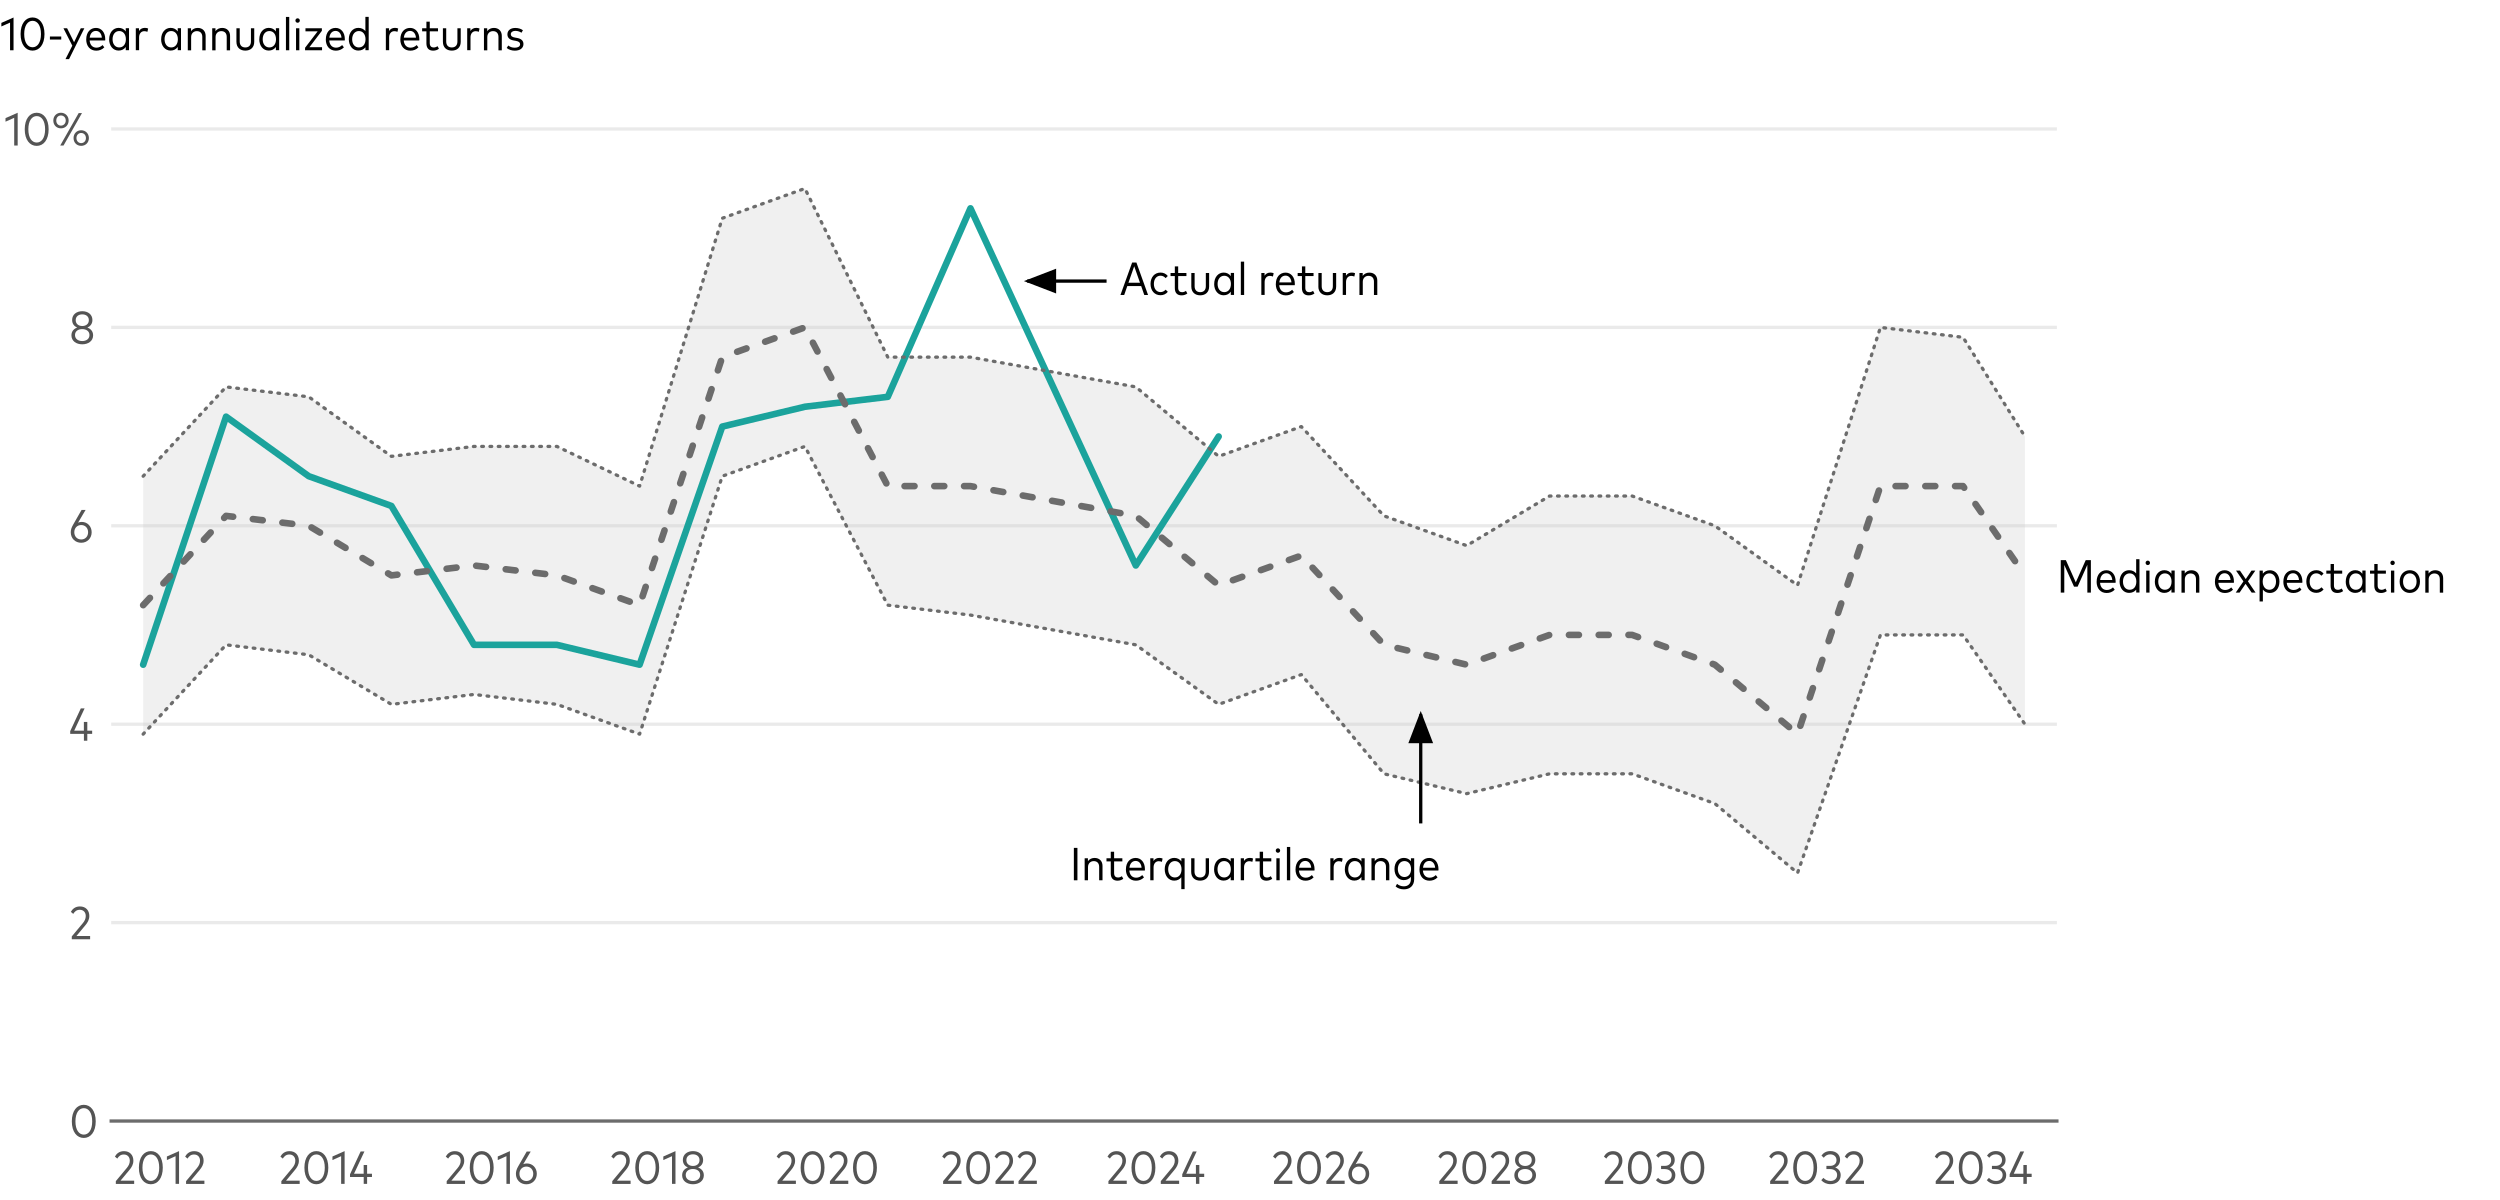<?xml version="1.0" encoding="UTF-8"?>
<svg id="Layer_1" data-name="Layer 1" xmlns="http://www.w3.org/2000/svg" xmlns:xlink="http://www.w3.org/1999/xlink" viewBox="0 0 567 272.25">
  <defs>
    <style>
      .cls-1 {
        fill: #545454;
      }

      .cls-1, .cls-2, .cls-3, .cls-4, .cls-5 {
        stroke-width: 0px;
      }

      .cls-6 {
        stroke-linecap: square;
      }

      .cls-6, .cls-2, .cls-7, .cls-8, .cls-9, .cls-10, .cls-11 {
        fill: none;
      }

      .cls-6, .cls-7, .cls-8 {
        stroke-miterlimit: 10;
      }

      .cls-6, .cls-7, .cls-8, .cls-10 {
        stroke-width: .75px;
      }

      .cls-6, .cls-9, .cls-10 {
        stroke: #6c6c6c;
      }

      .cls-12 {
        clip-path: url(#clippath);
      }

      .cls-7 {
        stroke: #000;
      }

      .cls-8 {
        stroke: #eaeaea;
      }

      .cls-9 {
        stroke-dasharray: 0 0 2.25 4.5;
      }

      .cls-9, .cls-10, .cls-11 {
        stroke-linecap: round;
        stroke-linejoin: round;
      }

      .cls-9, .cls-11 {
        stroke-width: 1.5px;
      }

      .cls-13 {
        clip-path: url(#clippath-1);
      }

      .cls-14 {
        clip-path: url(#clippath-2);
      }

      .cls-3 {
        fill: #000;
      }

      .cls-10 {
        stroke-dasharray: 0 0 .38 1.5;
      }

      .cls-4 {
        fill: #ccc;
        opacity: .3;
      }

      .cls-5 {
        fill: #fff;
      }

      .cls-11 {
        stroke: #1ba39c;
      }
    </style>
    <clipPath id="clippath">
      <rect class="cls-2" width="567" height="272.25"/>
    </clipPath>
    <clipPath id="clippath-1">
      <rect class="cls-2" width="567" height="272.25"/>
    </clipPath>
    <clipPath id="clippath-2">
      <rect class="cls-2" width="567" height="272.25"/>
    </clipPath>
  </defs>
  <g class="cls-12">
    <rect class="cls-5" width="567" height="272.25"/>
    <g class="cls-13">
      <g class="cls-14">
        <g>
          <path class="cls-3" d="M2.28,11.4v-6.28l-1.97.88v-.81l2.76-1.22v7.43h-.78Z"/>
          <path class="cls-3" d="M4.67,7.72c0-2.41,1.16-3.76,2.71-3.76s2.71,1.35,2.71,3.76-1.17,3.76-2.71,3.76-2.71-1.35-2.71-3.76ZM9.29,7.72c0-1.97-.82-3-1.9-3s-1.9,1.03-1.9,3,.82,3,1.9,3,1.9-1.03,1.9-3Z"/>
          <path class="cls-3" d="M11.32,8.97v-.69h2.57v.69h-2.57Z"/>
          <path class="cls-3" d="M14.85,13.41l1.55-3.05-2.01-3.95h.83l1.58,3.17,1.52-3.17h.81l-3.47,7h-.81Z"/>
          <path class="cls-3" d="M19.56,8.91c0-1.57.91-2.58,2.21-2.58,1.23,0,2.1,1.01,2.1,2.57,0,.09,0,.19-.02.28h-3.52c.09,1.08.71,1.63,1.54,1.63.57,0,1.02-.23,1.39-.59l.4.52c-.55.56-1.18.75-1.84.75-1.35,0-2.27-.99-2.27-2.57ZM23.1,8.55c-.07-.93-.59-1.54-1.34-1.54-.79,0-1.31.59-1.41,1.54h2.76Z"/>
          <path class="cls-3" d="M24.76,8.9c0-1.53.91-2.58,2.15-2.58.72,0,1.26.32,1.61.81v-.73h.74v4.99h-.74v-.74c-.35.5-.89.82-1.62.82-1.24,0-2.15-1.04-2.15-2.58ZM28.55,8.9c0-1.12-.61-1.86-1.51-1.86s-1.51.75-1.51,1.86.6,1.86,1.51,1.86,1.51-.73,1.51-1.86Z"/>
          <path class="cls-3" d="M30.8,11.4v-4.99h.73v.62c.29-.47.75-.71,1.33-.71.29,0,.54.05.74.15l-.17.75c-.19-.09-.46-.15-.71-.15-.7,0-1.17.56-1.17,1.4v2.92h-.75Z"/>
          <path class="cls-3" d="M36.55,8.9c0-1.53.91-2.58,2.15-2.58.72,0,1.26.32,1.61.81v-.73h.74v4.99h-.74v-.74c-.35.5-.89.82-1.62.82-1.24,0-2.15-1.04-2.15-2.58ZM40.34,8.9c0-1.12-.61-1.86-1.51-1.86s-1.51.75-1.51,1.86.6,1.86,1.51,1.86,1.51-.73,1.51-1.86Z"/>
          <path class="cls-3" d="M42.59,11.4v-4.99h.74v.68c.35-.54.93-.76,1.52-.76,1.07,0,1.79.7,1.79,1.81v3.27h-.76v-3.04c0-.83-.46-1.31-1.24-1.31-.72,0-1.29.52-1.29,1.34v3.01h-.76Z"/>
          <path class="cls-3" d="M48.13,11.4v-4.99h.74v.68c.35-.54.93-.76,1.52-.76,1.07,0,1.79.7,1.79,1.81v3.27h-.76v-3.04c0-.83-.46-1.31-1.24-1.31-.72,0-1.29.52-1.29,1.34v3.01h-.76Z"/>
          <path class="cls-3" d="M53.62,9.48v-3.07h.75v3.01c0,.9.52,1.34,1.27,1.34s1.27-.44,1.27-1.34v-3.01h.75v3.07c0,1.34-.89,2-2.02,2s-2.02-.66-2.02-2Z"/>
          <path class="cls-3" d="M58.81,8.9c0-1.53.91-2.58,2.15-2.58.72,0,1.26.32,1.61.81v-.73h.74v4.99h-.74v-.74c-.35.5-.89.82-1.62.82-1.24,0-2.15-1.04-2.15-2.58ZM62.6,8.9c0-1.12-.61-1.86-1.51-1.86s-1.51.75-1.51,1.86.6,1.86,1.51,1.86,1.51-.73,1.51-1.86Z"/>
          <path class="cls-3" d="M64.85,11.4V3.84h.75v7.56h-.75Z"/>
          <path class="cls-3" d="M67,4.66c0-.29.22-.51.5-.51s.5.23.5.51-.22.5-.5.5-.5-.22-.5-.5ZM67.14,11.4v-4.99h.75v4.99h-.75Z"/>
          <path class="cls-3" d="M69.19,11.4v-.57l2.86-3.73h-2.77v-.69h3.72v.58l-2.83,3.72h2.87v.69h-3.85Z"/>
          <path class="cls-3" d="M73.9,8.91c0-1.57.91-2.58,2.21-2.58,1.23,0,2.1,1.01,2.1,2.57,0,.09,0,.19-.02.28h-3.52c.09,1.08.71,1.63,1.54,1.63.57,0,1.02-.23,1.39-.59l.4.52c-.55.56-1.18.75-1.84.75-1.35,0-2.27-.99-2.27-2.57ZM77.45,8.55c-.07-.93-.59-1.54-1.34-1.54-.79,0-1.31.59-1.41,1.54h2.76Z"/>
          <path class="cls-3" d="M79.11,8.9c0-1.53.91-2.58,2.15-2.58.71,0,1.24.28,1.61.73v-3.22h.75v7.56h-.74v-.66c-.36.45-.9.74-1.62.74-1.24,0-2.15-1.04-2.15-2.58ZM82.9,8.9c0-1.12-.62-1.86-1.51-1.86s-1.52.75-1.52,1.86.6,1.86,1.52,1.86,1.51-.73,1.51-1.86Z"/>
          <path class="cls-3" d="M87.51,11.4v-4.99h.73v.62c.29-.47.75-.71,1.33-.71.29,0,.54.05.74.15l-.17.75c-.19-.09-.46-.15-.71-.15-.7,0-1.17.56-1.17,1.4v2.92h-.75Z"/>
          <path class="cls-3" d="M90.8,8.91c0-1.57.91-2.58,2.21-2.58,1.23,0,2.1,1.01,2.1,2.57,0,.09,0,.19-.02.28h-3.52c.09,1.08.71,1.63,1.54,1.63.57,0,1.02-.23,1.39-.59l.4.52c-.55.56-1.18.75-1.84.75-1.35,0-2.27-.99-2.27-2.57ZM94.34,8.55c-.07-.93-.59-1.54-1.34-1.54-.79,0-1.31.59-1.41,1.54h2.76Z"/>
          <path class="cls-3" d="M96.71,9.82v-2.71h-.97v-.7h.97v-1.49h.76v1.49h1.87v.7h-1.87v2.67c0,.68.36.99.88.99.33,0,.64-.12.88-.3l.32.59c-.33.25-.76.43-1.31.43-.96,0-1.53-.54-1.53-1.66Z"/>
          <path class="cls-3" d="M100.45,9.48v-3.07h.75v3.01c0,.9.52,1.34,1.27,1.34s1.27-.44,1.27-1.34v-3.01h.75v3.07c0,1.34-.89,2-2.02,2s-2.02-.66-2.02-2Z"/>
          <path class="cls-3" d="M105.96,11.4v-4.99h.73v.62c.29-.47.75-.71,1.33-.71.29,0,.54.05.74.15l-.17.75c-.19-.09-.46-.15-.71-.15-.7,0-1.17.56-1.17,1.4v2.92h-.75Z"/>
          <path class="cls-3" d="M109.76,11.4v-4.99h.74v.68c.35-.54.93-.76,1.52-.76,1.07,0,1.79.7,1.79,1.81v3.27h-.76v-3.04c0-.83-.46-1.31-1.24-1.31-.72,0-1.29.52-1.29,1.34v3.01h-.76Z"/>
          <path class="cls-3" d="M114.92,10.88l.36-.56c.34.28.79.5,1.48.5.72,0,1.2-.28,1.2-.79,0-.39-.29-.64-.95-.76l-.51-.09c-.99-.17-1.42-.68-1.42-1.39,0-.9.72-1.45,1.79-1.45.69,0,1.3.2,1.73.52l-.33.57c-.3-.22-.83-.43-1.38-.43-.62,0-1.04.3-1.04.77,0,.41.3.64.94.75l.5.09c.93.17,1.43.62,1.43,1.38,0,.92-.78,1.5-1.95,1.5-.67,0-1.34-.19-1.84-.6Z"/>
        </g>
        <line class="cls-8" x1="25.22" y1="29.25" x2="466.5" y2="29.25"/>
        <line class="cls-8" x1="25.22" y1="74.25" x2="466.5" y2="74.25"/>
        <line class="cls-8" x1="25.22" y1="119.25" x2="466.5" y2="119.25"/>
        <line class="cls-8" x1="25.22" y1="164.25" x2="466.5" y2="164.25"/>
        <line class="cls-8" x1="25.22" y1="209.25" x2="466.5" y2="209.25"/>
        <polygon class="cls-4" points="32.47 166.5 51.27 146.25 70.02 148.5 88.77 159.75 107.51 157.5 126.31 159.75 145.06 166.5 163.81 108 182.55 101.25 201.35 137.25 220.1 139.5 257.6 146.25 276.39 159.75 295.14 153 313.89 175.5 332.64 180 351.44 175.5 370.18 175.5 388.93 182.25 407.68 198 426.48 144 445.22 144 459.25 164.25 459.25 99 445.22 76.5 426.48 74.25 407.68 132.75 388.93 119.25 370.18 112.5 351.44 112.5 332.64 123.75 313.89 117 295.14 96.75 276.39 103.5 257.6 87.75 220.1 81 201.35 81 182.55 42.75 163.81 49.5 145.06 110.25 126.31 101.25 107.51 101.25 88.77 103.5 70.02 90 51.27 87.75 32.47 108 32.47 166.5"/>
        <polyline class="cls-11" points="32.47 150.75 51.27 94.5 70.02 108 88.77 114.75 107.51 146.25 126.31 146.25 145.06 150.75 163.81 96.75 182.55 92.25 201.35 90 220.1 47.25 257.6 128.25 276.39 99"/>
        <polyline class="cls-10" points="32.47 166.5 51.27 146.25 70.02 148.5 88.77 159.75 107.51 157.5 126.31 159.75 145.06 166.5 163.81 108 182.55 101.25 201.35 137.25 220.1 139.5 257.6 146.25 276.39 159.75 295.14 153 313.89 175.5 332.64 180 351.44 175.5 370.18 175.5 388.93 182.25 407.68 198 426.48 144 445.22 144 459.25 164.25"/>
        <polyline class="cls-9" points="32.47 137.25 51.27 117 70.02 119.25 88.77 130.5 107.51 128.25 126.31 130.5 145.06 137.25 163.81 81 182.55 74.25 201.35 110.25 220.1 110.25 257.6 117 276.39 132.75 295.14 126 313.89 146.25 332.64 150.75 351.44 144 370.18 144 388.93 150.75 407.68 166.5 426.48 110.25 445.22 110.25 459.25 130.5"/>
        <polyline class="cls-10" points="32.47 108 51.27 87.75 70.02 90 88.77 103.5 107.51 101.25 126.31 101.25 145.06 110.25 163.81 49.5 182.55 42.75 201.35 81 220.1 81 257.6 87.75 276.39 103.5 295.14 96.75 313.89 117 332.64 123.75 351.44 112.5 370.18 112.5 388.93 119.25 407.68 132.75 426.48 74.25 445.22 76.5 459.25 99"/>
        <g>
          <path class="cls-1" d="M26.27,268.5v-.62l2.5-3c.39-.47.67-.99.67-1.62,0-.8-.48-1.42-1.36-1.42-.75,0-1.17.43-1.48.93l-.54-.46c.34-.61.96-1.23,2.06-1.23,1.35,0,2.13.92,2.13,2.16,0,.87-.41,1.53-.89,2.1l-2.03,2.44h3.1v.74h-4.18Z"/>
          <path class="cls-1" d="M31.5,264.83c0-2.41,1.16-3.76,2.71-3.76s2.71,1.35,2.71,3.76-1.17,3.76-2.71,3.76-2.71-1.35-2.71-3.76ZM36.11,264.83c0-1.97-.82-3-1.9-3s-1.9,1.03-1.9,3,.82,3,1.9,3,1.9-1.03,1.9-3Z"/>
          <path class="cls-1" d="M39.82,268.5v-6.28l-1.97.88v-.81l2.76-1.22v7.43h-.78Z"/>
          <path class="cls-1" d="M42.2,268.5v-.62l2.5-3c.39-.47.67-.99.67-1.62,0-.8-.48-1.42-1.36-1.42-.75,0-1.17.43-1.48.93l-.54-.46c.34-.61.96-1.23,2.06-1.23,1.35,0,2.13.92,2.13,2.16,0,.87-.41,1.53-.89,2.1l-2.03,2.44h3.1v.74h-4.18Z"/>
        </g>
        <g>
          <path class="cls-1" d="M63.81,268.5v-.62l2.5-3c.39-.47.67-.99.67-1.62,0-.8-.48-1.42-1.36-1.42-.75,0-1.17.43-1.48.93l-.54-.46c.34-.61.96-1.23,2.06-1.23,1.35,0,2.13.92,2.13,2.16,0,.87-.41,1.53-.89,2.1l-2.03,2.44h3.1v.74h-4.18Z"/>
          <path class="cls-1" d="M69.04,264.83c0-2.41,1.16-3.76,2.71-3.76s2.71,1.35,2.71,3.76-1.17,3.76-2.71,3.76-2.71-1.35-2.71-3.76ZM73.66,264.83c0-1.97-.82-3-1.9-3s-1.9,1.03-1.9,3,.82,3,1.9,3,1.9-1.03,1.9-3Z"/>
          <path class="cls-1" d="M77.37,268.5v-6.28l-1.97.88v-.81l2.76-1.22v7.43h-.78Z"/>
          <path class="cls-1" d="M82.49,268.5v-1.56h-3.11v-.61l2.41-5.17h.86l-2.36,5.05h2.19v-1.98h.78v1.98h1.1v.73h-1.1v1.56h-.78Z"/>
        </g>
        <g>
          <path class="cls-1" d="M101.31,268.5v-.62l2.5-3c.39-.47.67-.99.67-1.62,0-.8-.48-1.42-1.36-1.42-.75,0-1.17.43-1.48.93l-.54-.46c.34-.61.96-1.23,2.06-1.23,1.35,0,2.13.92,2.13,2.16,0,.87-.41,1.53-.89,2.1l-2.03,2.44h3.1v.74h-4.18Z"/>
          <path class="cls-1" d="M106.54,264.83c0-2.41,1.16-3.76,2.71-3.76s2.71,1.35,2.71,3.76-1.17,3.76-2.71,3.76-2.71-1.35-2.71-3.76ZM111.15,264.83c0-1.97-.82-3-1.9-3s-1.9,1.03-1.9,3,.82,3,1.9,3,1.9-1.03,1.9-3Z"/>
          <path class="cls-1" d="M114.86,268.5v-6.28l-1.97.88v-.81l2.76-1.22v7.43h-.78Z"/>
          <path class="cls-1" d="M117.01,266.22c0-.57.18-1.09.49-1.64l1.96-3.42h.91l-1.7,2.88c.23-.11.51-.17.84-.17,1.28,0,2.24,1,2.24,2.35s-1,2.38-2.37,2.38-2.37-1-2.37-2.37ZM120.94,266.21c0-.96-.65-1.63-1.56-1.63s-1.57.67-1.57,1.63.65,1.64,1.57,1.64,1.56-.67,1.56-1.64Z"/>
        </g>
        <g>
          <path class="cls-1" d="M138.86,268.5v-.62l2.5-3c.39-.47.67-.99.67-1.62,0-.8-.48-1.42-1.36-1.42-.75,0-1.17.43-1.48.93l-.54-.46c.34-.61.96-1.23,2.06-1.23,1.35,0,2.13.92,2.13,2.16,0,.87-.41,1.53-.89,2.1l-2.03,2.44h3.1v.74h-4.18Z"/>
          <path class="cls-1" d="M144.08,264.83c0-2.41,1.16-3.76,2.71-3.76s2.71,1.35,2.71,3.76-1.17,3.76-2.71,3.76-2.71-1.35-2.71-3.76ZM148.7,264.83c0-1.97-.82-3-1.9-3s-1.9,1.03-1.9,3,.82,3,1.9,3,1.9-1.03,1.9-3Z"/>
          <path class="cls-1" d="M152.41,268.5v-6.28l-1.97.88v-.81l2.76-1.22v7.43h-.78Z"/>
          <path class="cls-1" d="M154.71,266.55c0-.93.57-1.49,1.3-1.76-.65-.28-1.14-.83-1.14-1.72,0-1.27,1.03-2,2.3-2s2.3.73,2.3,2c0,.89-.49,1.44-1.14,1.72.72.27,1.3.83,1.3,1.76,0,1.3-1.11,2.04-2.46,2.04s-2.46-.73-2.46-2.04ZM158.8,266.49c0-.88-.73-1.36-1.64-1.36s-1.64.47-1.64,1.36.73,1.36,1.64,1.36,1.64-.47,1.64-1.36ZM158.65,263.11c0-.86-.67-1.31-1.49-1.31s-1.49.45-1.49,1.31.66,1.33,1.49,1.33,1.49-.46,1.49-1.33Z"/>
        </g>
        <g>
          <path class="cls-1" d="M176.35,268.5v-.62l2.5-3c.39-.47.67-.99.67-1.62,0-.8-.48-1.42-1.36-1.42-.75,0-1.17.43-1.48.93l-.54-.46c.34-.61.96-1.23,2.06-1.23,1.35,0,2.13.92,2.13,2.16,0,.87-.41,1.53-.89,2.1l-2.03,2.44h3.1v.74h-4.18Z"/>
          <path class="cls-1" d="M181.58,264.83c0-2.41,1.16-3.76,2.71-3.76s2.71,1.35,2.71,3.76-1.17,3.76-2.71,3.76-2.71-1.35-2.71-3.76ZM186.19,264.83c0-1.97-.82-3-1.9-3s-1.9,1.03-1.9,3,.82,3,1.9,3,1.9-1.03,1.9-3Z"/>
          <path class="cls-1" d="M188.23,268.5v-.62l2.5-3c.39-.47.67-.99.67-1.62,0-.8-.48-1.42-1.36-1.42-.75,0-1.17.43-1.48.93l-.54-.46c.34-.61.96-1.23,2.06-1.23,1.35,0,2.13.92,2.13,2.16,0,.87-.41,1.53-.89,2.1l-2.03,2.44h3.1v.74h-4.18Z"/>
          <path class="cls-1" d="M193.46,264.83c0-2.41,1.16-3.76,2.71-3.76s2.71,1.35,2.71,3.76-1.17,3.76-2.71,3.76-2.71-1.35-2.71-3.76ZM198.07,264.83c0-1.97-.82-3-1.9-3s-1.9,1.03-1.9,3,.82,3,1.9,3,1.9-1.03,1.9-3Z"/>
        </g>
        <g>
          <path class="cls-1" d="M213.9,268.5v-.62l2.5-3c.39-.47.67-.99.67-1.62,0-.8-.48-1.42-1.36-1.42-.75,0-1.17.43-1.48.93l-.54-.46c.34-.61.96-1.23,2.06-1.23,1.35,0,2.13.92,2.13,2.16,0,.87-.41,1.53-.89,2.1l-2.03,2.44h3.1v.74h-4.18Z"/>
          <path class="cls-1" d="M219.13,264.83c0-2.41,1.16-3.76,2.71-3.76s2.71,1.35,2.71,3.76-1.17,3.76-2.71,3.76-2.71-1.35-2.71-3.76ZM223.74,264.83c0-1.97-.82-3-1.9-3s-1.9,1.03-1.9,3,.82,3,1.9,3,1.9-1.03,1.9-3Z"/>
          <path class="cls-1" d="M225.78,268.5v-.62l2.5-3c.39-.47.67-.99.67-1.62,0-.8-.48-1.42-1.36-1.42-.75,0-1.17.43-1.48.93l-.54-.46c.34-.61.96-1.23,2.06-1.23,1.35,0,2.13.92,2.13,2.16,0,.87-.41,1.53-.89,2.1l-2.03,2.44h3.1v.74h-4.18Z"/>
          <path class="cls-1" d="M231,268.5v-.62l2.5-3c.39-.47.67-.99.67-1.62,0-.8-.48-1.42-1.36-1.42-.75,0-1.17.43-1.48.93l-.54-.46c.34-.61.96-1.23,2.06-1.23,1.35,0,2.13.92,2.13,2.16,0,.87-.41,1.53-.89,2.1l-2.03,2.44h3.1v.74h-4.18Z"/>
        </g>
        <g>
          <path class="cls-1" d="M251.39,268.5v-.62l2.5-3c.39-.47.67-.99.67-1.62,0-.8-.48-1.42-1.36-1.42-.75,0-1.17.43-1.48.93l-.54-.46c.34-.61.96-1.23,2.06-1.23,1.35,0,2.13.92,2.13,2.16,0,.87-.41,1.53-.89,2.1l-2.03,2.44h3.1v.74h-4.18Z"/>
          <path class="cls-1" d="M256.62,264.83c0-2.41,1.16-3.76,2.71-3.76s2.71,1.35,2.71,3.76-1.17,3.76-2.71,3.76-2.71-1.35-2.71-3.76ZM261.23,264.83c0-1.97-.82-3-1.9-3s-1.9,1.03-1.9,3,.82,3,1.9,3,1.9-1.03,1.9-3Z"/>
          <path class="cls-1" d="M263.27,268.5v-.62l2.5-3c.39-.47.67-.99.67-1.62,0-.8-.48-1.42-1.36-1.42-.75,0-1.17.43-1.48.93l-.54-.46c.34-.61.96-1.23,2.06-1.23,1.35,0,2.13.92,2.13,2.16,0,.87-.41,1.53-.89,2.1l-2.03,2.44h3.1v.74h-4.18Z"/>
          <path class="cls-1" d="M271.24,268.5v-1.56h-3.11v-.61l2.41-5.17h.86l-2.36,5.05h2.19v-1.98h.78v1.98h1.1v.73h-1.1v1.56h-.78Z"/>
        </g>
        <g>
          <path class="cls-1" d="M288.94,268.5v-.62l2.5-3c.39-.47.67-.99.67-1.62,0-.8-.48-1.42-1.36-1.42-.75,0-1.17.43-1.48.93l-.54-.46c.34-.61.96-1.23,2.06-1.23,1.35,0,2.13.92,2.13,2.16,0,.87-.41,1.53-.89,2.1l-2.03,2.44h3.1v.74h-4.18Z"/>
          <path class="cls-1" d="M294.17,264.83c0-2.41,1.16-3.76,2.71-3.76s2.71,1.35,2.71,3.76-1.17,3.76-2.71,3.76-2.71-1.35-2.71-3.76ZM298.78,264.83c0-1.97-.82-3-1.9-3s-1.9,1.03-1.9,3,.82,3,1.9,3,1.9-1.03,1.9-3Z"/>
          <path class="cls-1" d="M300.82,268.5v-.62l2.5-3c.39-.47.67-.99.67-1.62,0-.8-.48-1.42-1.37-1.42-.75,0-1.17.43-1.48.93l-.54-.46c.34-.61.96-1.23,2.06-1.23,1.35,0,2.13.92,2.13,2.16,0,.87-.41,1.53-.89,2.1l-2.03,2.44h3.1v.74h-4.18Z"/>
          <path class="cls-1" d="M305.8,266.22c0-.57.18-1.09.49-1.64l1.96-3.42h.91l-1.7,2.88c.23-.11.51-.17.84-.17,1.28,0,2.24,1,2.24,2.35s-1,2.38-2.37,2.38-2.37-1-2.37-2.37ZM309.74,266.21c0-.96-.65-1.63-1.56-1.63s-1.57.67-1.57,1.63.65,1.64,1.57,1.64,1.56-.67,1.56-1.64Z"/>
        </g>
        <g>
          <path class="cls-1" d="M326.43,268.5v-.62l2.5-3c.39-.47.67-.99.67-1.62,0-.8-.48-1.42-1.36-1.42-.75,0-1.17.43-1.48.93l-.54-.46c.34-.61.96-1.23,2.06-1.23,1.35,0,2.13.92,2.13,2.16,0,.87-.41,1.53-.89,2.1l-2.03,2.44h3.1v.74h-4.18Z"/>
          <path class="cls-1" d="M331.66,264.83c0-2.41,1.16-3.76,2.71-3.76s2.71,1.35,2.71,3.76-1.17,3.76-2.71,3.76-2.71-1.35-2.71-3.76ZM336.28,264.83c0-1.97-.82-3-1.9-3s-1.9,1.03-1.9,3,.82,3,1.9,3,1.9-1.03,1.9-3Z"/>
          <path class="cls-1" d="M338.31,268.5v-.62l2.5-3c.39-.47.67-.99.67-1.62,0-.8-.48-1.42-1.37-1.42-.75,0-1.17.43-1.48.93l-.54-.46c.34-.61.96-1.23,2.06-1.23,1.35,0,2.13.92,2.13,2.16,0,.87-.41,1.53-.89,2.1l-2.03,2.44h3.1v.74h-4.18Z"/>
          <path class="cls-1" d="M343.45,266.55c0-.93.57-1.49,1.3-1.76-.65-.28-1.14-.83-1.14-1.72,0-1.27,1.03-2,2.3-2s2.3.73,2.3,2c0,.89-.49,1.44-1.14,1.72.72.27,1.3.83,1.3,1.76,0,1.3-1.11,2.04-2.46,2.04s-2.46-.73-2.46-2.04ZM347.54,266.49c0-.88-.73-1.36-1.64-1.36s-1.64.47-1.64,1.36.74,1.36,1.64,1.36,1.64-.47,1.64-1.36ZM347.4,263.11c0-.86-.67-1.31-1.49-1.31s-1.49.45-1.49,1.31.66,1.33,1.49,1.33,1.49-.46,1.49-1.33Z"/>
        </g>
        <g>
          <path class="cls-1" d="M363.98,268.5v-.62l2.5-3c.39-.47.67-.99.67-1.62,0-.8-.48-1.42-1.36-1.42-.75,0-1.17.43-1.48.93l-.54-.46c.34-.61.96-1.23,2.06-1.23,1.35,0,2.13.92,2.13,2.16,0,.87-.41,1.53-.89,2.1l-2.03,2.44h3.1v.74h-4.18Z"/>
          <path class="cls-1" d="M369.21,264.83c0-2.41,1.16-3.76,2.71-3.76s2.71,1.35,2.71,3.76-1.16,3.76-2.71,3.76-2.71-1.35-2.71-3.76ZM373.82,264.83c0-1.97-.82-3-1.9-3s-1.9,1.03-1.9,3,.82,3,1.9,3,1.9-1.03,1.9-3Z"/>
          <path class="cls-1" d="M375.56,267.67l.49-.53c.4.44.95.7,1.6.7.83,0,1.51-.46,1.51-1.37,0-.83-.7-1.32-1.57-1.32h-.86v-.73h.86c.81,0,1.43-.46,1.43-1.31,0-.79-.6-1.3-1.44-1.3-.66,0-1.14.34-1.45.77l-.52-.5c.41-.59,1.07-1.02,2.02-1.02,1.32,0,2.2.81,2.2,1.99,0,.87-.46,1.46-1.11,1.73.73.26,1.25.88,1.25,1.74,0,1.37-1.08,2.05-2.3,2.05-.92,0-1.63-.35-2.12-.92Z"/>
          <path class="cls-1" d="M381.12,264.83c0-2.41,1.16-3.76,2.71-3.76s2.71,1.35,2.71,3.76-1.16,3.76-2.71,3.76-2.71-1.35-2.71-3.76ZM385.73,264.83c0-1.97-.82-3-1.9-3s-1.9,1.03-1.9,3,.82,3,1.9,3,1.9-1.03,1.9-3Z"/>
        </g>
        <g>
          <path class="cls-1" d="M401.47,268.5v-.62l2.5-3c.39-.47.67-.99.67-1.62,0-.8-.48-1.42-1.37-1.42-.75,0-1.17.43-1.48.93l-.54-.46c.34-.61.96-1.23,2.06-1.23,1.35,0,2.13.92,2.13,2.16,0,.87-.41,1.53-.89,2.1l-2.03,2.44h3.1v.74h-4.18Z"/>
          <path class="cls-1" d="M406.7,264.83c0-2.41,1.16-3.76,2.71-3.76s2.71,1.35,2.71,3.76-1.17,3.76-2.71,3.76-2.71-1.35-2.71-3.76ZM411.32,264.83c0-1.97-.82-3-1.9-3s-1.9,1.03-1.9,3,.82,3,1.9,3,1.9-1.03,1.9-3Z"/>
          <path class="cls-1" d="M413.06,267.67l.49-.53c.4.44.95.7,1.6.7.83,0,1.51-.46,1.51-1.37,0-.83-.7-1.32-1.57-1.32h-.86v-.73h.86c.81,0,1.43-.46,1.43-1.31,0-.79-.6-1.3-1.44-1.3-.66,0-1.14.34-1.45.77l-.52-.5c.41-.59,1.07-1.02,2.02-1.02,1.32,0,2.2.81,2.2,1.99,0,.87-.46,1.46-1.11,1.73.73.26,1.25.88,1.25,1.74,0,1.37-1.08,2.05-2.3,2.05-.92,0-1.63-.35-2.12-.92Z"/>
          <path class="cls-1" d="M418.6,268.5v-.62l2.5-3c.39-.47.67-.99.67-1.62,0-.8-.48-1.42-1.36-1.42-.75,0-1.17.43-1.48.93l-.54-.46c.34-.61.96-1.23,2.06-1.23,1.35,0,2.13.92,2.13,2.16,0,.87-.41,1.53-.89,2.1l-2.03,2.44h3.1v.74h-4.18Z"/>
        </g>
        <g>
          <path class="cls-1" d="M439.02,268.5v-.62l2.5-3c.39-.47.67-.99.67-1.62,0-.8-.48-1.42-1.37-1.42-.75,0-1.17.43-1.48.93l-.54-.46c.34-.61.96-1.23,2.06-1.23,1.35,0,2.13.92,2.13,2.16,0,.87-.41,1.53-.89,2.1l-2.03,2.44h3.1v.74h-4.18Z"/>
          <path class="cls-1" d="M444.25,264.83c0-2.41,1.16-3.76,2.71-3.76s2.71,1.35,2.71,3.76-1.17,3.76-2.71,3.76-2.71-1.35-2.71-3.76ZM448.86,264.83c0-1.97-.82-3-1.9-3s-1.9,1.03-1.9,3,.82,3,1.9,3,1.9-1.03,1.9-3Z"/>
          <path class="cls-1" d="M450.6,267.67l.49-.53c.4.44.95.7,1.6.7.83,0,1.51-.46,1.51-1.37,0-.83-.7-1.32-1.57-1.32h-.86v-.73h.86c.81,0,1.43-.46,1.43-1.31,0-.79-.6-1.3-1.44-1.3-.66,0-1.14.34-1.45.77l-.52-.5c.41-.59,1.07-1.02,2.02-1.02,1.32,0,2.2.81,2.2,1.99,0,.87-.46,1.46-1.11,1.73.73.26,1.25.88,1.25,1.74,0,1.37-1.08,2.05-2.3,2.05-.92,0-1.63-.35-2.12-.92Z"/>
          <path class="cls-1" d="M458.9,268.5v-1.56h-3.11v-.61l2.42-5.17h.86l-2.36,5.05h2.19v-1.98h.78v1.98h1.1v.73h-1.1v1.56h-.78Z"/>
        </g>
        <path class="cls-1" d="M16.29,254.33c0-2.41,1.16-3.76,2.71-3.76s2.71,1.35,2.71,3.76-1.17,3.76-2.71,3.76-2.71-1.35-2.71-3.76ZM20.91,254.33c0-1.97-.82-3-1.9-3s-1.9,1.03-1.9,3,.82,3,1.9,3,1.9-1.03,1.9-3Z"/>
        <path class="cls-1" d="M16.28,213v-.62l2.5-3c.39-.47.67-.99.67-1.62,0-.8-.48-1.42-1.36-1.42-.75,0-1.17.43-1.48.93l-.54-.46c.34-.61.96-1.23,2.06-1.23,1.35,0,2.13.92,2.13,2.16,0,.87-.41,1.53-.89,2.1l-2.03,2.44h3.1v.74h-4.18Z"/>
        <path class="cls-1" d="M19.03,168v-1.56h-3.11v-.61l2.41-5.17h.86l-2.36,5.05h2.19v-1.98h.78v1.98h1.1v.73h-1.1v1.56h-.78Z"/>
        <path class="cls-1" d="M16.05,120.72c0-.57.18-1.09.49-1.64l1.96-3.42h.91l-1.7,2.88c.23-.11.51-.17.84-.17,1.28,0,2.24,1,2.24,2.35s-1,2.38-2.37,2.38-2.37-1-2.37-2.37ZM19.98,120.71c0-.96-.65-1.63-1.56-1.63s-1.57.67-1.57,1.63.65,1.64,1.57,1.64,1.56-.67,1.56-1.64Z"/>
        <path class="cls-1" d="M16.2,76.05c0-.93.57-1.49,1.3-1.76-.65-.28-1.14-.83-1.14-1.72,0-1.27,1.03-1.99,2.3-1.99s2.3.73,2.3,1.99c0,.89-.49,1.44-1.14,1.72.72.27,1.3.83,1.3,1.76,0,1.3-1.11,2.04-2.46,2.04s-2.46-.73-2.46-2.04ZM20.29,75.99c0-.88-.73-1.35-1.64-1.35s-1.64.47-1.64,1.35.73,1.36,1.64,1.36,1.64-.47,1.64-1.36ZM20.15,72.61c0-.86-.67-1.31-1.49-1.31s-1.49.45-1.49,1.31.66,1.33,1.49,1.33,1.49-.46,1.49-1.33Z"/>
        <g>
          <path class="cls-1" d="M3.22,33v-6.28l-1.97.88v-.81l2.76-1.22v7.43h-.78Z"/>
          <path class="cls-1" d="M5.61,29.33c0-2.41,1.16-3.76,2.71-3.76s2.71,1.35,2.71,3.76-1.17,3.76-2.71,3.76-2.71-1.35-2.71-3.76ZM10.23,29.33c0-1.97-.82-3-1.9-3s-1.9,1.03-1.9,3,.82,3,1.9,3,1.9-1.03,1.9-3Z"/>
          <path class="cls-1" d="M12.09,27.34c0-1.03.75-1.77,1.73-1.77s1.75.75,1.75,1.77-.75,1.77-1.75,1.77-1.73-.74-1.73-1.77ZM14.91,27.34c0-.68-.46-1.15-1.09-1.15s-1.06.47-1.06,1.15.46,1.15,1.06,1.15,1.09-.47,1.09-1.15ZM13.66,33l4.18-7.35h.75l-4.18,7.35h-.75ZM16.68,31.31c0-1.03.75-1.77,1.73-1.77s1.75.74,1.75,1.77-.75,1.77-1.75,1.77-1.73-.74-1.73-1.77ZM19.49,31.31c0-.68-.46-1.15-1.08-1.15s-1.07.47-1.07,1.15.46,1.15,1.07,1.15,1.08-.47,1.08-1.15Z"/>
        </g>
        <line class="cls-6" x1="466.5" y1="254.25" x2="25.22" y2="254.25"/>
        <g>
          <path class="cls-3" d="M467.38,134.4v-7.36h1.16l2.25,5.04,2.25-5.04h1.17v7.36h-.8v-6.3l-2.21,4.96h-.81l-2.21-4.93v6.27h-.8Z"/>
          <path class="cls-3" d="M475.52,131.91c0-1.57.91-2.58,2.21-2.58,1.23,0,2.1,1.01,2.1,2.57,0,.09,0,.19-.02.28h-3.52c.09,1.08.71,1.63,1.54,1.63.57,0,1.02-.23,1.39-.59l.4.52c-.54.56-1.18.75-1.84.75-1.35,0-2.27-.99-2.27-2.57ZM479.06,131.55c-.07-.93-.59-1.54-1.34-1.54-.79,0-1.31.59-1.41,1.54h2.76Z"/>
          <path class="cls-3" d="M480.72,131.9c0-1.53.91-2.58,2.15-2.58.71,0,1.24.28,1.61.73v-3.22h.75v7.56h-.74v-.66c-.36.45-.9.74-1.62.74-1.24,0-2.15-1.04-2.15-2.58ZM484.52,131.9c0-1.12-.62-1.86-1.51-1.86s-1.52.75-1.52,1.86.6,1.86,1.52,1.86,1.51-.73,1.51-1.86Z"/>
          <path class="cls-3" d="M486.62,127.66c0-.29.21-.51.5-.51s.5.23.5.51-.22.5-.5.5-.5-.22-.5-.5ZM486.76,134.4v-4.99h.75v4.99h-.75Z"/>
          <path class="cls-3" d="M488.72,131.9c0-1.53.91-2.58,2.15-2.58.72,0,1.26.32,1.61.81v-.73h.74v4.99h-.74v-.74c-.35.5-.89.82-1.62.82-1.24,0-2.15-1.04-2.15-2.58ZM492.51,131.9c0-1.12-.61-1.86-1.51-1.86s-1.51.75-1.51,1.86.6,1.86,1.51,1.86,1.51-.73,1.51-1.86Z"/>
          <path class="cls-3" d="M494.76,134.4v-4.99h.74v.68c.35-.54.93-.76,1.52-.76,1.07,0,1.79.7,1.79,1.81v3.27h-.76v-3.04c0-.83-.46-1.31-1.24-1.31-.72,0-1.29.52-1.29,1.34v3.01h-.76Z"/>
          <path class="cls-3" d="M502.35,131.91c0-1.57.91-2.58,2.21-2.58,1.23,0,2.1,1.01,2.1,2.57,0,.09,0,.19-.02.28h-3.52c.09,1.08.71,1.63,1.54,1.63.57,0,1.02-.23,1.39-.59l.4.52c-.55.56-1.18.75-1.84.75-1.35,0-2.27-.99-2.27-2.57ZM505.89,131.55c-.07-.93-.59-1.54-1.34-1.54-.79,0-1.31.59-1.41,1.54h2.76Z"/>
          <path class="cls-3" d="M507.07,134.4l1.74-2.54-1.68-2.45h.89l1.31,1.93,1.31-1.93h.87l-1.68,2.44,1.73,2.55h-.89l-1.38-1.99-1.35,1.99h-.87Z"/>
          <path class="cls-3" d="M512.47,136.41v-7h.74v.7c.36-.48.9-.78,1.62-.78,1.23,0,2.15,1.04,2.15,2.58s-.91,2.58-2.15,2.58c-.71,0-1.25-.3-1.61-.77v2.69h-.75ZM516.2,131.9c0-1.11-.6-1.86-1.51-1.86s-1.51.74-1.51,1.86.61,1.86,1.51,1.86,1.51-.75,1.51-1.86Z"/>
          <path class="cls-3" d="M517.87,131.91c0-1.57.91-2.58,2.21-2.58,1.23,0,2.1,1.01,2.1,2.57,0,.09,0,.19-.02.28h-3.52c.09,1.08.71,1.63,1.54,1.63.57,0,1.02-.23,1.39-.59l.4.52c-.54.56-1.18.75-1.84.75-1.35,0-2.27-.99-2.27-2.57ZM521.41,131.55c-.07-.93-.59-1.54-1.34-1.54-.79,0-1.31.59-1.41,1.54h2.76Z"/>
          <path class="cls-3" d="M523.07,131.9c0-1.53.91-2.58,2.27-2.58.68,0,1.27.28,1.65.78l-.5.48c-.31-.35-.69-.55-1.16-.55-.86,0-1.5.71-1.5,1.86s.64,1.86,1.5,1.86c.47,0,.87-.22,1.17-.55l.49.48c-.39.5-.98.78-1.65.78-1.36,0-2.27-1.04-2.27-2.58Z"/>
          <path class="cls-3" d="M528.58,132.82v-2.71h-.97v-.7h.97v-1.49h.76v1.49h1.87v.7h-1.87v2.67c0,.68.36.99.88.99.33,0,.64-.12.88-.3l.32.59c-.33.25-.76.43-1.31.43-.96,0-1.53-.54-1.53-1.66Z"/>
          <path class="cls-3" d="M532.02,131.9c0-1.53.91-2.58,2.15-2.58.72,0,1.26.32,1.61.81v-.73h.74v4.99h-.74v-.74c-.35.5-.89.82-1.62.82-1.24,0-2.15-1.04-2.15-2.58ZM535.81,131.9c0-1.12-.61-1.86-1.51-1.86s-1.51.75-1.51,1.86.6,1.86,1.51,1.86,1.51-.73,1.51-1.86Z"/>
          <path class="cls-3" d="M538.49,132.82v-2.71h-.97v-.7h.97v-1.49h.76v1.49h1.87v.7h-1.87v2.67c0,.68.36.99.88.99.33,0,.64-.12.88-.3l.32.59c-.33.25-.76.43-1.31.43-.96,0-1.53-.54-1.53-1.66Z"/>
          <path class="cls-3" d="M542.14,127.66c0-.29.21-.51.5-.51s.5.23.5.51-.22.5-.5.5-.5-.22-.5-.5ZM542.27,134.4v-4.99h.75v4.99h-.75Z"/>
          <path class="cls-3" d="M544.24,131.9c0-1.53.96-2.58,2.3-2.58s2.31,1.04,2.31,2.58-.96,2.58-2.31,2.58-2.3-1.04-2.3-2.58ZM548.08,131.9c0-1.13-.65-1.86-1.54-1.86s-1.53.72-1.53,1.86.64,1.86,1.53,1.86,1.54-.73,1.54-1.86Z"/>
          <path class="cls-3" d="M550.06,134.4v-4.99h.74v.68c.35-.54.93-.76,1.52-.76,1.07,0,1.79.7,1.79,1.81v3.27h-.76v-3.04c0-.83-.46-1.31-1.24-1.31-.72,0-1.29.52-1.29,1.34v3.01h-.76Z"/>
        </g>
        <line class="cls-7" x1="250.97" y1="63.75" x2="232.97" y2="63.75"/>
        <polyline class="cls-3" points="239.53 66.56 232.22 63.75 239.53 60.94"/>
        <g>
          <path class="cls-3" d="M254.12,66.9l2.65-7.36h.97l2.64,7.36h-.86l-.7-2.02h-3.15l-.7,2.02h-.84ZM255.93,64.13h2.62l-1.31-3.75-1.31,3.75Z"/>
          <path class="cls-3" d="M260.94,64.4c0-1.53.91-2.58,2.27-2.58.68,0,1.26.28,1.65.78l-.5.48c-.31-.35-.69-.55-1.16-.55-.86,0-1.5.71-1.5,1.86s.64,1.86,1.5,1.86c.47,0,.87-.22,1.17-.55l.49.48c-.39.5-.98.78-1.65.78-1.36,0-2.27-1.04-2.27-2.58Z"/>
          <path class="cls-3" d="M266.45,65.32v-2.71h-.97v-.7h.97v-1.49h.76v1.49h1.87v.7h-1.87v2.67c0,.68.36.99.88.99.33,0,.64-.12.88-.3l.32.59c-.33.25-.76.43-1.31.43-.96,0-1.53-.54-1.53-1.66Z"/>
          <path class="cls-3" d="M270.19,64.98v-3.07h.75v3.01c0,.9.52,1.34,1.27,1.34s1.27-.44,1.27-1.34v-3.01h.75v3.07c0,1.34-.89,2-2.02,2s-2.02-.66-2.02-2Z"/>
          <path class="cls-3" d="M275.38,64.4c0-1.53.91-2.58,2.15-2.58.72,0,1.26.32,1.61.81v-.73h.74v4.99h-.74v-.74c-.35.5-.89.82-1.62.82-1.24,0-2.15-1.04-2.15-2.58ZM279.17,64.4c0-1.12-.61-1.86-1.51-1.86s-1.51.75-1.51,1.86.6,1.86,1.51,1.86,1.51-.73,1.51-1.86Z"/>
          <path class="cls-3" d="M281.42,66.9v-7.56h.75v7.56h-.75Z"/>
          <path class="cls-3" d="M286.07,66.9v-4.99h.73v.62c.29-.47.75-.71,1.33-.71.29,0,.54.05.74.15l-.17.75c-.19-.09-.46-.15-.71-.15-.7,0-1.17.56-1.17,1.4v2.92h-.75Z"/>
          <path class="cls-3" d="M289.36,64.41c0-1.57.91-2.58,2.21-2.58,1.23,0,2.1,1.01,2.1,2.57,0,.09,0,.19-.02.28h-3.52c.09,1.08.71,1.63,1.54,1.63.57,0,1.02-.23,1.39-.59l.4.52c-.55.56-1.18.75-1.84.75-1.35,0-2.27-.99-2.27-2.57ZM292.9,64.05c-.07-.93-.59-1.54-1.34-1.54-.79,0-1.31.59-1.41,1.54h2.76Z"/>
          <path class="cls-3" d="M295.28,65.32v-2.71h-.97v-.7h.97v-1.49h.76v1.49h1.87v.7h-1.87v2.67c0,.68.36.99.88.99.33,0,.64-.12.88-.3l.32.59c-.33.25-.76.43-1.31.43-.96,0-1.53-.54-1.53-1.66Z"/>
          <path class="cls-3" d="M299.01,64.98v-3.07h.75v3.01c0,.9.52,1.34,1.26,1.34s1.27-.44,1.27-1.34v-3.01h.75v3.07c0,1.34-.89,2-2.02,2s-2.02-.66-2.02-2Z"/>
          <path class="cls-3" d="M304.53,66.9v-4.99h.73v.62c.29-.47.75-.71,1.33-.71.29,0,.54.05.74.15l-.17.75c-.19-.09-.46-.15-.71-.15-.7,0-1.17.56-1.17,1.4v2.92h-.75Z"/>
          <path class="cls-3" d="M308.32,66.9v-4.99h.74v.68c.35-.54.93-.76,1.52-.76,1.07,0,1.79.7,1.79,1.81v3.27h-.76v-3.04c0-.83-.46-1.31-1.24-1.31-.72,0-1.29.52-1.29,1.34v3.01h-.76Z"/>
        </g>
        <line class="cls-7" x1="322.22" y1="186.75" x2="322.22" y2="162"/>
        <polyline class="cls-3" points="319.41 168.56 322.22 161.25 325.03 168.56"/>
        <g>
          <path class="cls-3" d="M243.55,199.65v-7.35h.81v7.35h-.81Z"/>
          <path class="cls-3" d="M246,199.65v-4.99h.74v.68c.35-.54.93-.76,1.52-.76,1.07,0,1.79.7,1.79,1.81v3.26h-.76v-3.04c0-.83-.46-1.31-1.24-1.31-.72,0-1.29.53-1.29,1.34v3.01h-.76Z"/>
          <path class="cls-3" d="M251.92,198.07v-2.71h-.97v-.7h.97v-1.49h.76v1.49h1.87v.7h-1.87v2.67c0,.68.36.99.88.99.33,0,.64-.12.88-.3l.32.59c-.33.25-.76.43-1.31.43-.96,0-1.53-.54-1.53-1.66Z"/>
          <path class="cls-3" d="M255.36,197.16c0-1.57.91-2.58,2.21-2.58,1.23,0,2.1,1.01,2.1,2.57,0,.09,0,.19-.02.28h-3.52c.09,1.08.71,1.63,1.54,1.63.57,0,1.02-.23,1.39-.59l.4.52c-.55.56-1.18.75-1.84.75-1.35,0-2.27-.99-2.27-2.57ZM258.91,196.8c-.07-.93-.59-1.54-1.34-1.54-.79,0-1.31.59-1.41,1.54h2.76Z"/>
          <path class="cls-3" d="M260.88,199.65v-4.99h.73v.62c.29-.47.75-.71,1.33-.71.29,0,.54.05.74.15l-.17.75c-.19-.09-.46-.15-.71-.15-.7,0-1.17.56-1.17,1.4v2.92h-.75Z"/>
          <path class="cls-3" d="M267.92,201.66v-2.7c-.36.47-.89.77-1.61.77-1.24,0-2.15-1.04-2.15-2.58s.91-2.58,2.15-2.58c.72,0,1.26.31,1.62.79v-.7h.74v7h-.75ZM267.97,197.15c0-1.12-.62-1.86-1.51-1.86s-1.52.75-1.52,1.86.6,1.86,1.52,1.86,1.51-.73,1.51-1.86Z"/>
          <path class="cls-3" d="M270.16,197.73v-3.07h.75v3.01c0,.9.52,1.34,1.27,1.34s1.27-.44,1.27-1.34v-3.01h.75v3.07c0,1.34-.89,2-2.02,2s-2.02-.66-2.02-2Z"/>
          <path class="cls-3" d="M275.36,197.15c0-1.53.91-2.58,2.15-2.58.72,0,1.26.32,1.61.81v-.73h.74v4.99h-.74v-.74c-.35.5-.89.82-1.62.82-1.24,0-2.15-1.04-2.15-2.58ZM279.15,197.15c0-1.12-.61-1.86-1.51-1.86s-1.51.75-1.51,1.86.6,1.86,1.51,1.86,1.51-.74,1.51-1.86Z"/>
          <path class="cls-3" d="M281.4,199.65v-4.99h.73v.62c.29-.47.75-.71,1.33-.71.29,0,.54.05.74.15l-.17.75c-.19-.09-.46-.15-.71-.15-.7,0-1.17.56-1.17,1.4v2.92h-.75Z"/>
          <path class="cls-3" d="M285.7,198.07v-2.71h-.97v-.7h.97v-1.49h.76v1.49h1.87v.7h-1.87v2.67c0,.68.36.99.88.99.33,0,.64-.12.88-.3l.32.59c-.33.25-.76.43-1.31.43-.96,0-1.53-.54-1.53-1.66Z"/>
          <path class="cls-3" d="M289.34,192.91c0-.29.21-.51.5-.51s.5.23.5.51-.22.5-.5.5-.5-.22-.5-.5ZM289.48,199.65v-4.99h.75v4.99h-.75Z"/>
          <path class="cls-3" d="M291.87,199.65v-7.56h.75v7.56h-.75Z"/>
          <path class="cls-3" d="M293.83,197.16c0-1.57.91-2.58,2.21-2.58,1.23,0,2.1,1.01,2.1,2.57,0,.09,0,.19-.02.28h-3.52c.09,1.08.71,1.63,1.54,1.63.57,0,1.02-.23,1.39-.59l.4.52c-.54.56-1.18.75-1.84.75-1.35,0-2.27-.99-2.27-2.57ZM297.38,196.8c-.07-.93-.59-1.54-1.34-1.54-.79,0-1.31.59-1.41,1.54h2.76Z"/>
          <path class="cls-3" d="M301.72,199.65v-4.99h.73v.62c.29-.47.75-.71,1.33-.71.29,0,.54.05.74.15l-.17.75c-.19-.09-.46-.15-.71-.15-.7,0-1.17.56-1.17,1.4v2.92h-.75Z"/>
          <path class="cls-3" d="M305.01,197.15c0-1.53.91-2.58,2.15-2.58.72,0,1.26.32,1.61.81v-.73h.74v4.99h-.74v-.74c-.35.5-.89.82-1.62.82-1.24,0-2.15-1.04-2.15-2.58ZM308.8,197.15c0-1.12-.61-1.86-1.51-1.86s-1.51.75-1.51,1.86.6,1.86,1.51,1.86,1.51-.74,1.51-1.86Z"/>
          <path class="cls-3" d="M311.05,199.65v-4.99h.74v.68c.35-.54.93-.76,1.52-.76,1.07,0,1.79.7,1.79,1.81v3.26h-.76v-3.04c0-.83-.46-1.31-1.24-1.31-.72,0-1.29.53-1.29,1.34v3.01h-.76Z"/>
          <path class="cls-3" d="M316.52,201.05l.33-.59c.38.33.92.56,1.53.56.91,0,1.61-.53,1.61-1.61v-.55c-.37.47-.92.75-1.64.75-1.16,0-2.08-.98-2.08-2.52s.92-2.52,2.13-2.52c.69,0,1.23.28,1.6.75v-.67h.74v4.72c0,1.52-.99,2.33-2.33,2.33-.75,0-1.44-.24-1.88-.66ZM320.03,197.1c0-1.08-.61-1.81-1.5-1.81s-1.5.73-1.5,1.81.6,1.81,1.5,1.81,1.5-.72,1.5-1.81Z"/>
          <path class="cls-3" d="M321.94,197.16c0-1.57.91-2.58,2.21-2.58,1.23,0,2.1,1.01,2.1,2.57,0,.09,0,.19-.02.28h-3.52c.09,1.08.71,1.63,1.54,1.63.57,0,1.02-.23,1.39-.59l.4.52c-.55.56-1.18.75-1.84.75-1.35,0-2.27-.99-2.27-2.57ZM325.49,196.8c-.07-.93-.59-1.54-1.34-1.54-.79,0-1.31.59-1.41,1.54h2.76Z"/>
        </g>
      </g>
    </g>
  </g>
</svg>